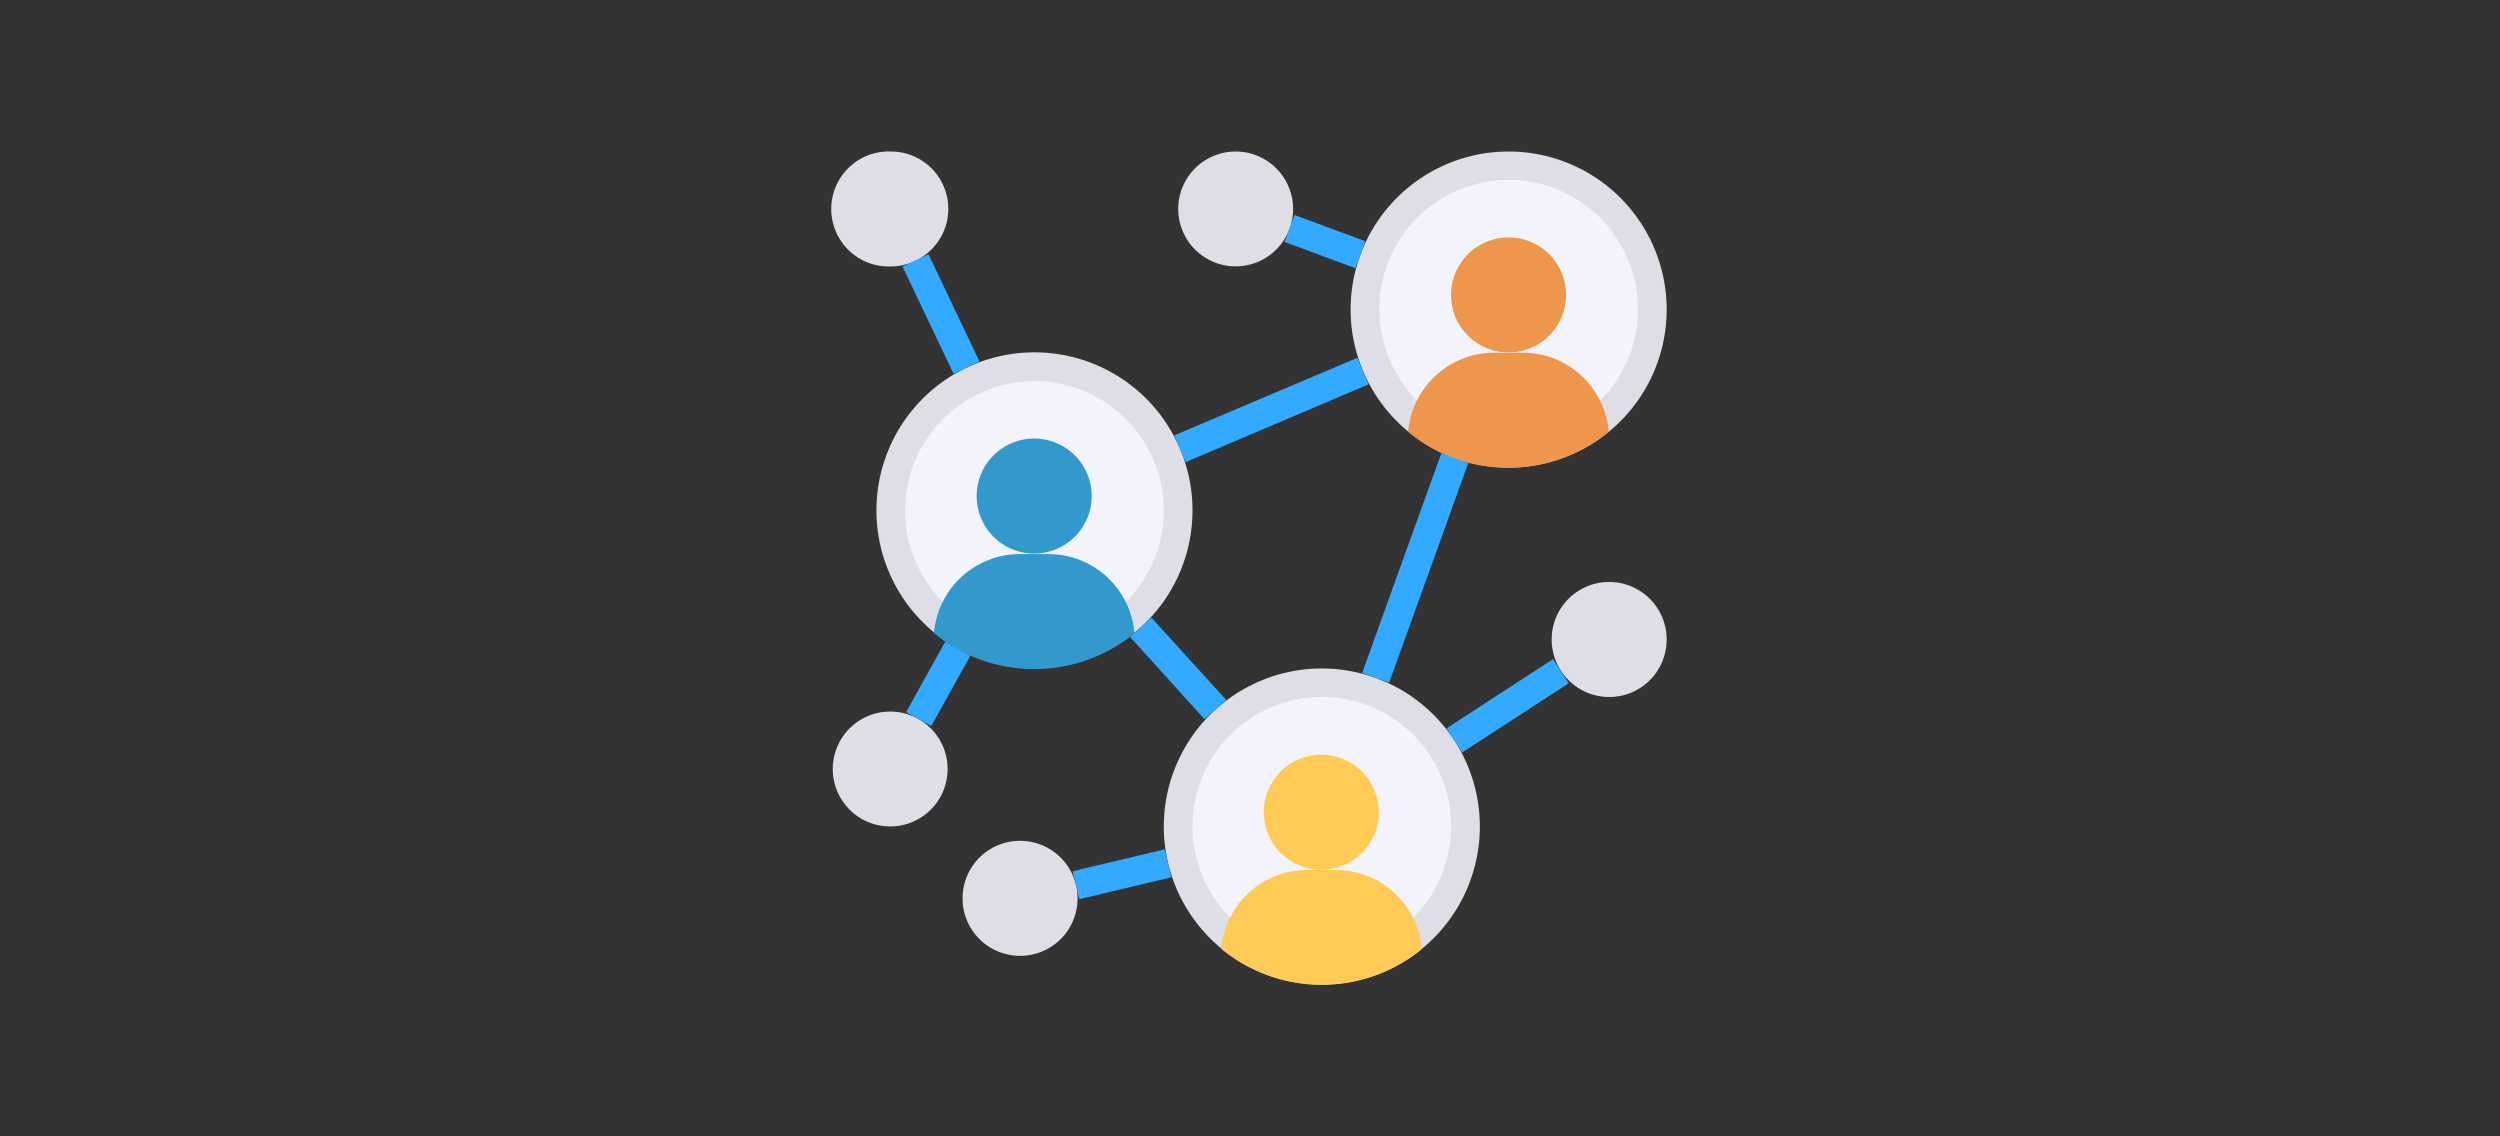 <svg id="Layer_1" data-name="Layer 1" xmlns="http://www.w3.org/2000/svg" viewBox="0 0 330 150"><rect x="0" y="0" width="330" height="150" fill="#333333" stroke="none"/><defs><style>.cls-1{fill:#dedee6;}.cls-2{fill:#f3f3fb;}.cls-3{fill:#ee964b;}.cls-4{fill:#ffca55;}.cls-5{fill:#39c;}.cls-6{fill:#3af;}</style></defs><title>c1solusocial02</title><path class="cls-1" d="M157.41,67.37a20.86,20.86,0,1,1-20.86-20.86A20.86,20.86,0,0,1,157.41,67.37Z"/><path class="cls-2" d="M153.62,67.37a17.07,17.07,0,1,1-17.07-17.06A17.07,17.07,0,0,1,153.62,67.37Z"/><path class="cls-1" d="M220,40.82A20.86,20.86,0,1,1,199.14,20,20.86,20.86,0,0,1,220,40.82Z"/><path class="cls-2" d="M216.21,40.82a17.07,17.07,0,1,1-17.07-17.07A17.07,17.07,0,0,1,216.21,40.82Z"/><path class="cls-1" d="M195.34,109.1a20.86,20.86,0,1,1-20.86-20.86A20.86,20.86,0,0,1,195.34,109.1Z"/><path class="cls-2" d="M191.55,109.1A17.07,17.07,0,1,1,174.48,92,17.07,17.07,0,0,1,191.55,109.1Z"/><path class="cls-1" d="M212.41,92A7.59,7.59,0,1,1,220,84.44,7.57,7.57,0,0,1,212.41,92Z"/><path class="cls-3" d="M212.36,57A21,21,0,0,1,192,60.53v0A20.49,20.49,0,0,1,185.88,57a11.41,11.41,0,0,1,11.34-10.45H201A11.41,11.41,0,0,1,212.36,57Z"/><path class="cls-3" d="M206.72,38.93a7.59,7.59,0,1,1-7.58-7.59A7.58,7.58,0,0,1,206.72,38.93Z"/><path class="cls-4" d="M174.48,130a20.74,20.74,0,0,1-13.27-4.76,11.4,11.4,0,0,1,11.34-10.41h3.79a11.39,11.39,0,0,1,11.34,10.45l0,0A20.8,20.8,0,0,1,174.48,130Z"/><path class="cls-4" d="M182,107.2a7.59,7.59,0,1,1-7.59-7.58A7.59,7.59,0,0,1,182,107.2Z"/><path class="cls-1" d="M163.1,20a7.59,7.59,0,0,1,7.59,7.59,7.46,7.46,0,0,1-.47,2.61A7.58,7.58,0,1,1,163.1,20Z"/><path class="cls-5" d="M136.55,88.32a20.75,20.75,0,0,1-10.13-2.62,19.76,19.76,0,0,1-3.14-2.14,11.4,11.4,0,0,1,11.34-10.42h3.79a11.39,11.39,0,0,1,11.34,10.45l0,0A20.81,20.81,0,0,1,136.55,88.32Z"/><path class="cls-5" d="M144.1,65.48a7.59,7.59,0,1,1-7.59-7.59A7.58,7.58,0,0,1,144.1,65.48Z"/><path class="cls-1" d="M134.66,126.17a7.59,7.59,0,1,1,7.37-9.35,7.31,7.31,0,0,1,.21,1.76A7.58,7.58,0,0,1,134.66,126.17Z"/><path class="cls-1" d="M117.59,93.93a7.45,7.45,0,0,1,3.68,1,7.58,7.58,0,1,1-3.68-1Z"/><path class="cls-1" d="M117.59,20a7.57,7.57,0,0,1,3.26,14.41,7.24,7.24,0,0,1-3.26.76,7.59,7.59,0,1,1,0-15.17Z"/><path class="cls-6" d="M119.14,35.19l3.42-1.63,6.73,14.15-3.42,1.63Z"/><path class="cls-6" d="M119.6,94l5.16-9.27,3.32,1.84-5.16,9.27Z"/><path class="cls-6" d="M169.56,31.94l1.31-3.56,9.35,3.46-1.31,3.56Z"/><path class="cls-6" d="M179.8,88.83l10.46-29,3.56,1.28-10.45,29Z"/><path class="cls-6" d="M190.93,96.15,205,87l2.07,3.19L193,99.33Z"/><path class="cls-6" d="M149.18,84.09,152,81.54l9.86,10.85L159,94.94Z"/><path class="cls-6" d="M141.59,115l12.16-2.89.87,3.69-12.15,2.89Z"/><path class="cls-6" d="M155,57.47l24.17-10.24,1.48,3.5L156.5,61Z"/></svg>